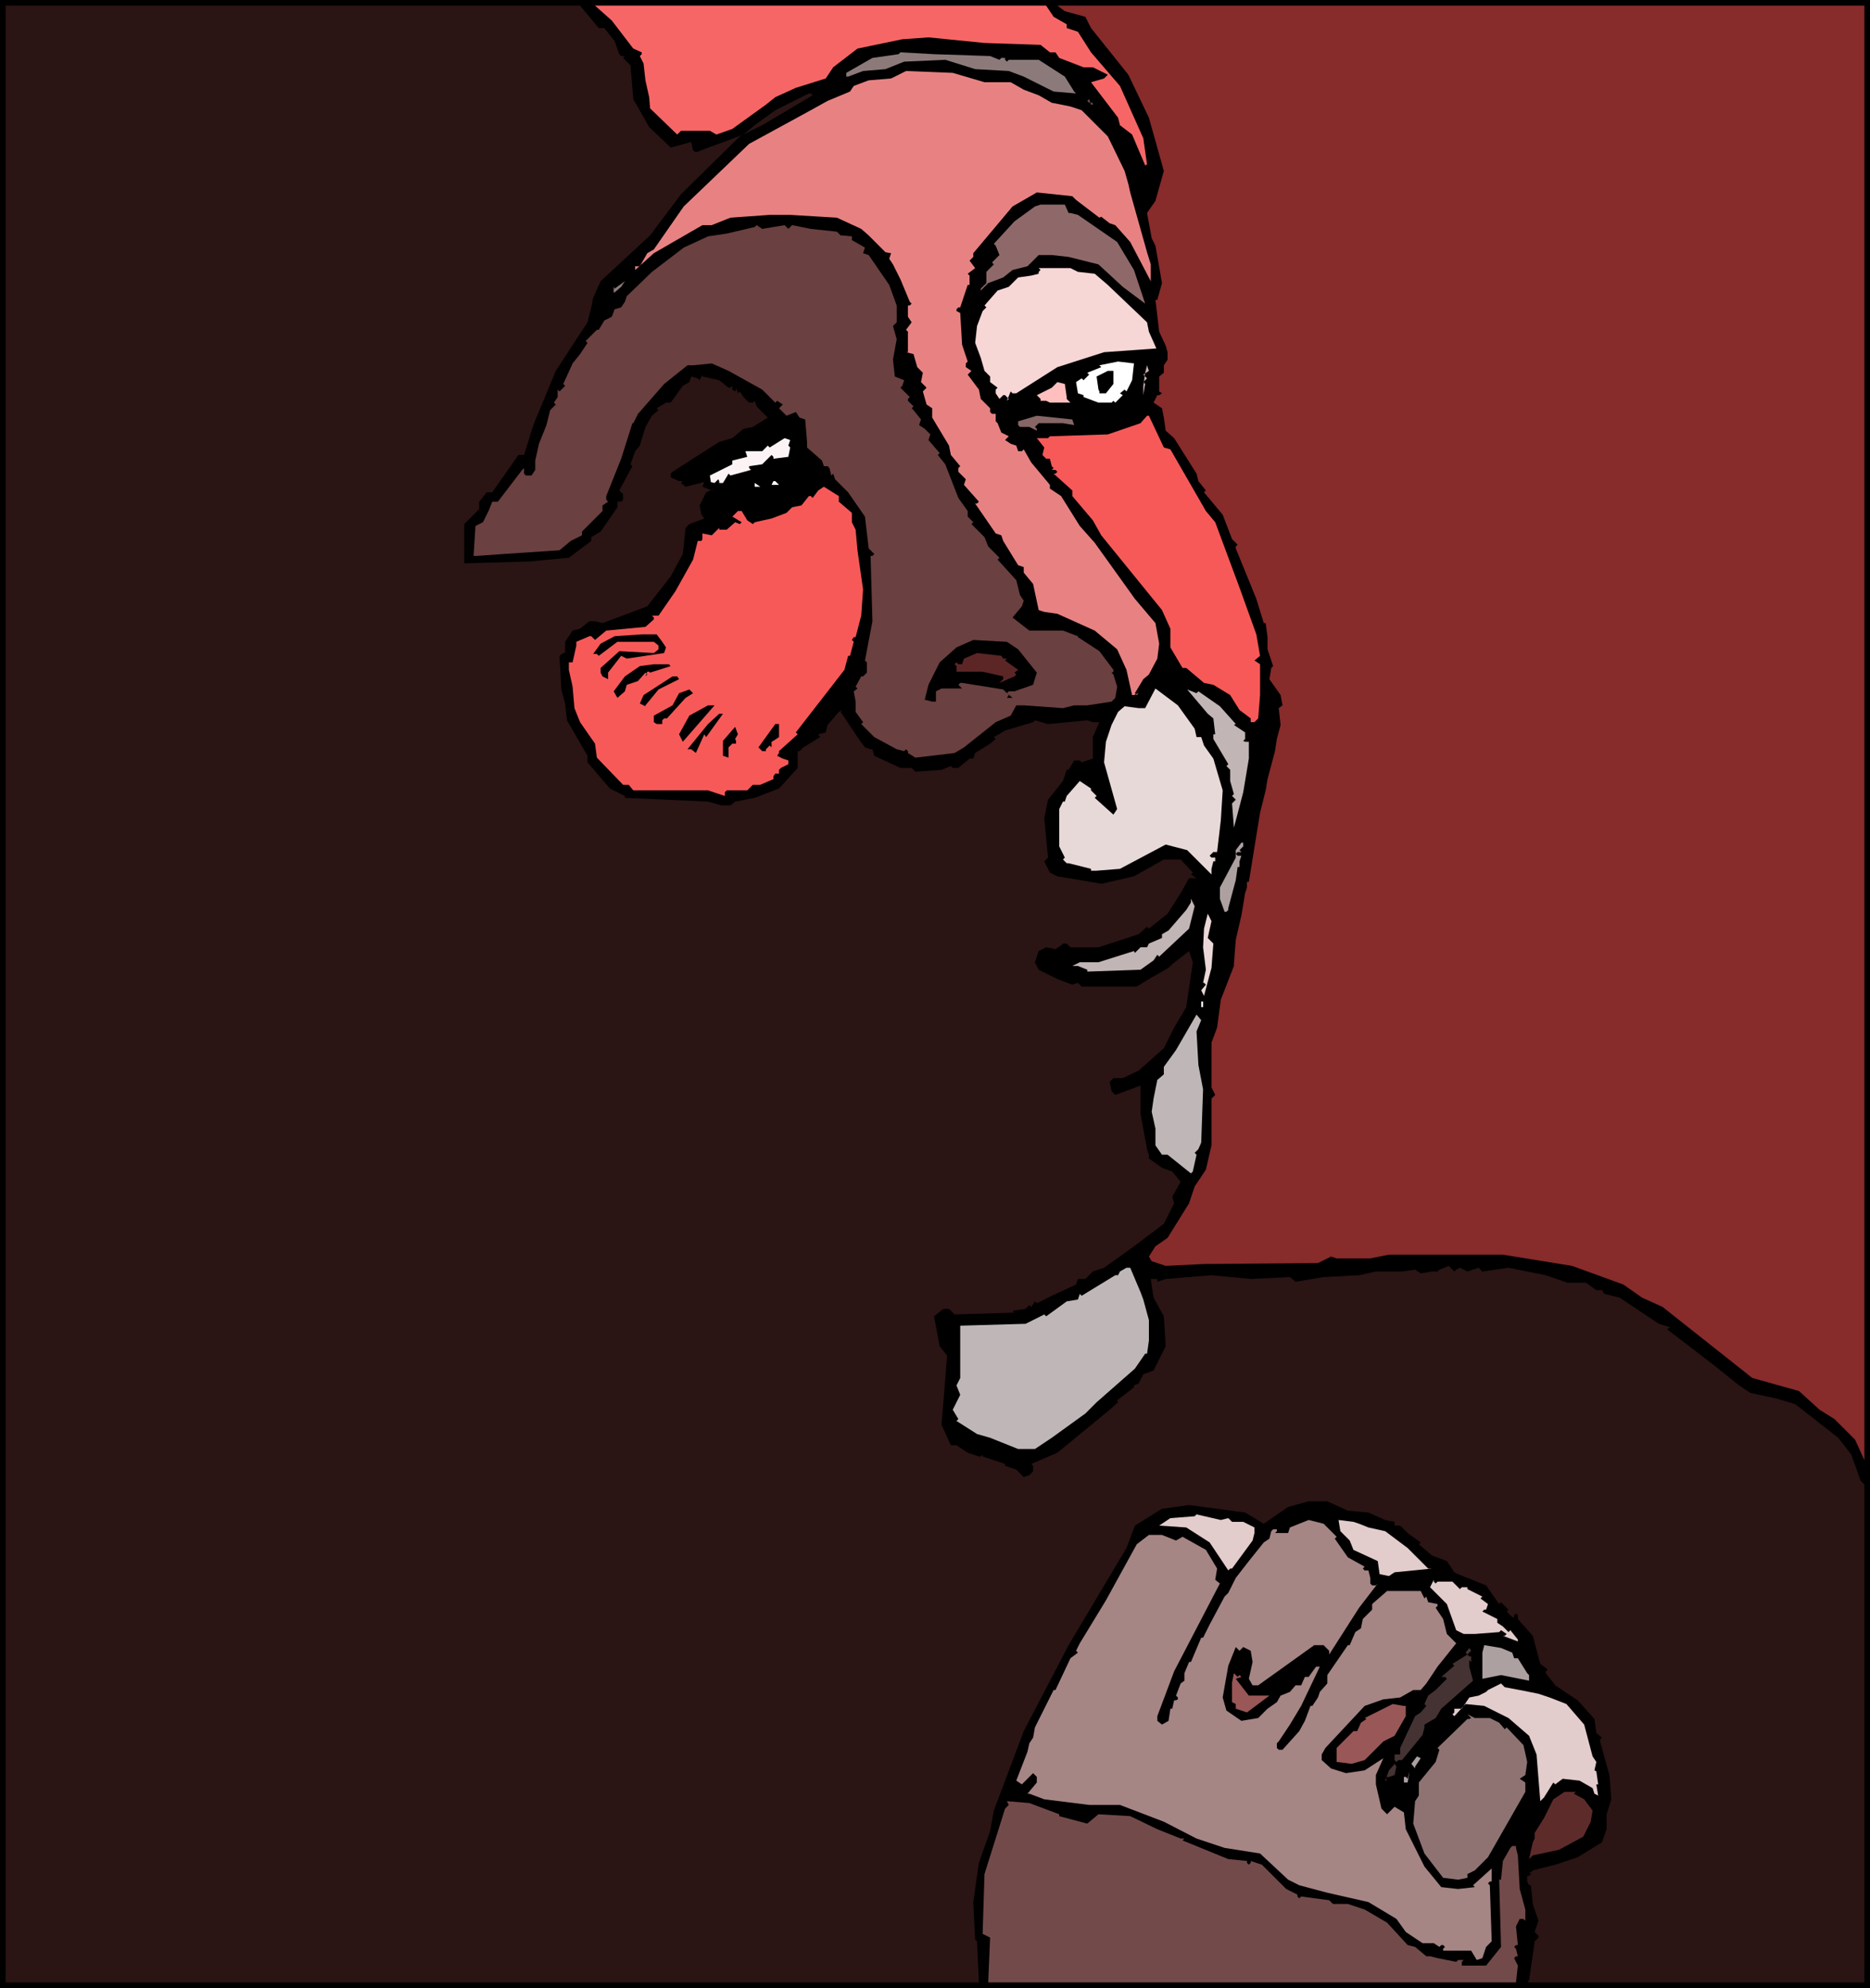 <svg xmlns="http://www.w3.org/2000/svg" width="6.67in" height="7.089in" fill-rule="evenodd" stroke-linecap="round" preserveAspectRatio="none" viewBox="0 0 2002 2128"><style>.brush0{fill:#fff}.brush1{fill:#000}.pen1{stroke:none}.brush7{fill:#8c7a7a}.brush15{fill:#f75959}.brush18{fill:#c2b5b5}.brush19{fill:#ada0a0}.brush21{fill:#bfb7b7}.brush22{fill:#e3cccc}.brush25{fill:#995757}</style><path d="M2002 2128H0V0h2002v2128z" class="pen1 brush1"/><path d="m754 516-2 5 10 4 3-2-9 4-7 14 2 10 3 4-16 6-4 4-3 28-13 24-25 32-48 18-8-2h-6l-10 8-8 2-8 12v12h-2l-4 3 2 36 4 15 2 18 22 38v7l24 28 16 8v2l89 4 14 4h10l5-4 21-4 26-10 20-22v-18h2l4-4 18-11-2-3 8-2 2-8 12-14 4-2-2 2 18 27 8 11 6 2h2l2 7 28 13h12l4 4 28-2 10-4 2 2h6l12-10h4l2-6 16-10 6-5-2-2 12-7 30-9 2-2 14 4 42-4 6 2h7l-7 16v23l-12 4-2-2h-6l-6 10h-2l-4 12-16 20-4 20 4 42-4 4 6 12 8 4 24 4 23 4 35-8 32-18h18l13 14-2 2 6 4h-8l-9 16-14 22-20 16-2-2-9 8-43 14h-30l-4-4h-4l-2 2-6 4-10-2-8 4-4 12 4 8 20 10 16 6 6-2 4 4h59l13-8 21-12 4-4 18-14 4 12-7 48-13 22-11 22-27 24-17 8h-10l-4 4 2 10 4 4 27-10v30l7 38 2 6v4l14 10 11 4 9 11-9 16 2 7-11 22-36 27-28 20-12 4-8 8h-8l-2 6-26 12-16 8-2-2-4 6-2-2-4 4-14 2 2 2-64 2-6-6h-6l-10 8 6 32 8 10-6 74 10 22h6l12 8 12 4h2l2-2v2l24 8v2l12 4 8 8 6-2 4-4v-6l-2-2 28-12 56-46 9-8-1-2 18-14v-2l5-2 5-10 11-4 13-26-2-32-11-20-3-20h7v3l9-3 49-4 42 4 42-2 6 5 30-5 38-2 18-4h28l14-2 6 4 12-2h6l2-2 10-4 2 2 4 4 2-2 4-2 8 4 12-4 4 4 28-4 40 8 23 8h20l11 8h7v2l2 2 2-2-2 2 16 4 42 28 13 4h-2l-2 2 47 36 30 24 12 8 28 6 20 6 46 36 14 18 10 28 4 4v533h-359l-2-2h2l6-42 4-4v-2l-4-4 4-12-6-18-2-20h-2l-2-4v-6h2l2-2-2-2h2l2-2 24-6 24-8 26-16 5-14v-16l5-16-2-26-10-36v-2l2-2-6-5-2-15-18-20-24-16-10-13v-2l2-2-8-6-8-30-16-18v-4l-2-2-2 2v2h-2l-6-6 2-2-8-8-2 2-14-20-30-12-4-2-8-12-16-6-14-12 2-2-14-10-8-8h-6v-4l-10-2-18-8-22-2-22-10h-20l-22 6-26 18-20-12-60-8-29 4-29 18-9 24-62 104-48 92-32 85-4 22-12 34-6 42 2 40 2 2 2 44H6V6h615l20 24h6l11 14 5 14 2 2h4l-2 2 2 2 6 6 3 36 17 30 19 18 4 4 22-6 2 9 3 2 51-19 12-10 22-16 36-18h2l2 2-54 32-24 12-63 62-33 44-53 49-8 18-2 10-4 16-34 52-24 58-10 32h-6l-28 40h-6l-8 10v8l-16 16v42l70-2 42-4 24-18v-4l10-6 18-26v-6h4l2-2v-6l-4-4 14-26-2-2 5-14 5-6 6-20 7-12 7-6-2-2 10-6h5l13-18 7-4 2-6 7 2 2 2 3-6v2l18 4 10 8h2l2-2v4l3 2 1-2v-2l2 6 2-2 4 6 6 6h4l2-2 2 6 12 12-16 10-10 2-12 10-14 4-50 32-2 2v4l9 4h4l-2 2 5 4 20-5z" class="pen1" style="fill:#2b1414"/><path d="m761 516-1-7 16-8 8-4v-4l16-4-2-6h18l6-6 2 2 16-10 6 2-2 6 2 2-2 10-16 2v-2l-2-2-10 10-14 2v2l2 2-22 6-2-2-6 10h-4v-2l-1-2-4 4-4-1z" class="pen1" style="fill:#fcf4f4"/><path d="m1128 18 14 8v4l12 4 14 22 31 36 25 56 4 28-2 1-14-33-13-10-2-8-29-38 14-4 4-4-16-8h-10l-26-10-4-6h-6l-10-8-60-2-60-6-28 2-48 10-26 20-8 12-32 10-22 10-10 8-36 26-17 6-7-4h-31l-4 4-29-28-1-12-4-18-2-18-4-8 2-2v-2l-9-4-23-30-18-16h483l8 12z" class="pen1" style="fill:#f76666"/><path d="m1238 373-56 4-50 16-44 28h-4l-2-2-4 10 2-2-4-4h-2l-4 4-4-6v-4l2-2-8-6v-6l-6-6-4-14-6-16 2-18 6-16 4-4-2-2 14-16 12-4 10-10 14-2 8-2v-2l2-2-2-2h34l8 4 18 2 14 12 42 40 2 10 8 18z" class="pen1" style="fill:#f7d6d6"/><path d="m1248 370-7-15-4-34h2l5-18-7-40-4-8-5-27 9-13 9-32-16-57-22-46-40-50-6-12-22-6-8-6h864v1557l-10-22-22-22-16-10-22-20-50-14-96-76-22-10-20-14-55-20-74-12h-122l-20 4h-36l-6-2-14 7-122 1-41 2-15-5-3-5 7-11 13-9 23-37 6-18 12-18 6-26v-50l4-4-4-8v-48l6-16 4-30 14-36v-2l2-26 6-26 4-24 2-6v-6h2l12-74 6-24 2-12 8-30 2-13 4-15-2-18 4-3-2-11-12-17 2-12 2-2-6-18v-13l-2-15h-2l-8-26-22-54v-2l2-2-6-6-10-26-10-12-10-12 2-2-8-10-2-8-24-38-9-8-2-14-2-10-9-6 4-8h2l3-2-3-2v-16l5-4v-8l4-6v-8l-2-7z" class="pen1" style="fill:#872b2b"/><path d="m1060 60 10 4 2-2h4v2l2 2 2-2h32l28 18 10 16 2 2-24-2-32-16-16-6-36-2-32-10-44 2-20 8-24 2-16 6h-2v-4l28-16 28-4 2-2 36 2 60 2z" class="pen1 brush7"/><path d="M1054 88h28l14 8 16 6 14 8 20 4 12 4 28 28 18 37 4 14 2 9 18 64 4 13v18l-22-42-16-18-6-2-9-7-2 1-25-19-4-4-38-4-26 15-42 50v4l-4 4 6 8-8 6 2 2v10h-2l-8 24h-2l-2 2v2l4 2 2 34 6 18-2 2v4l6 4-4 4 12 16 2 10 10 10v4l2 2h4v8l2 2 4 10 8 4-4 4 6 4 6 2 2 6h4l2-2 8 14 20 24v4l12 8 20 32 16 18 43 60 22 26 4 22-2 16-9 17-6 5-9 15 2 2 2-2-5 2h-2l-2-9-4-18-10-22-24-20-40-18-14-2-6-2-6-28-10-12v-6l-6-2-16-26-2-6-6-2-22-32h2l2-2-16-18 2-6-8-8v-4l2-2-10-12-2-10-18-30v-10l-6-4-4-14 4-4-6-6 2-10-6-6-4-14-8-2h2v-22l-2-2 6-8-4-6v-12h2l2-2-2-2-10-24-8-16-4-6 2-6-6-1-18-18-8-7-26-12-50-3h-22l-42 3-20 8h-10l-52 30-20 18v-4h5l8-14 7-4 32-46 70-67 66-36 18-10 24-10 4-6 16-6 24-2 16-8 50 2 34 10z" class="pen1" style="fill:#e88282"/><path d="M1166 110h4v2h-2l-2-6-2 2 2 2z" class="pen1" style="fill:#614d4d"/><path d="M1144 228h2l8 2 42 29 18 30 12 36-24-18-26-24-32-8-18-2h-14l-12 12-16 4-10 8-16 6-8 8v-2l6-6v-12l8-8-2-2 8-8-4-10-2-2 22-24 22-16 6-2h26l4 9z" class="pen1" style="fill:#8f6969"/><path d="m840 241 4 4 4-4 20 4 28 3 4 4h2l10 1v4l14 8-2 6 6 2 22 32 8 22v18l-4 4 4 14-4 22 2 18 10 4-2 6-2 2 10 10-2 2v2l6 6-2 2 2 2 8 10-2 6 6 4 6 6-2 6 12 14-2 2 8 10 14 36 10 14v6l6 6-2 2 14 14 4 10 12 12-2 2 20 22 4 16 4 6-2 6-10 12 18 14h36l16 6v1l23 15 15 20v2l-2 1 2 2 4 13-2 12-4 4-26 4h-14l-12 3-42-3h-8l-6 11-16 7-34 27-10 6-42 5-8-5v-2l-2-2-2 2-8-2-24-13-14-14 2-2-8-11v-11l-2-11 4-3-2-2 6-11h2l4-4v-11l-2-2 8-42-2-70h2l2-2-6-6-4-34-18-26-14-14-2-6-2 2-2-8-2-2h-4l-2-6-16-14v-6l-2-24-6-2-4-6-10 4-8-8 4-4-6-4-2 2-14-14-36-20-18-8-20 2h-6l-25 20-28 32-5 10h-1l-12 38-16 40v4l2 2-6 4v6l-22 22v4l-12 6-12 10-60 4-28 2h-4l2-32 8-4 6-12 4-10h6l26-34 2-2v6l2 2h6l4-6v-10l4-18 8-20 4-16 6-6-2-2 4-6v-8l2 2 2-2 4-4-2-2 10-22 8-10 8-12-2-2 12-12h2l6-10 8-4 3-8 7-2 4-6 2-6 27-26 34-26 26-12 20-3 30-7 2-2 6 4 24-4z" class="pen1" style="fill:#6b4040"/><path d="M658 313h-1v-6l1 2 11-8-4 6-7 6z" class="pen1 brush7"/><path d="m1212 407-6 12-2-2-5 4 3 2-8 8-2-2-2 2h-14l-16-6v-2l-6-2-2-12 6-4 2 2 6-6-2-2 15-6-2-2 20-4 17 2-2 18z" class="pen1 brush0"/><path d="m1224 401 4 4-4 4 2 2-2 12v-10l2-14 2-8 2 6-6 4z" class="pen1" style="fill:#ccb2b2"/><path d="m1192 411-8 10h-7v-2l-1-2-2-14 12-6h6v14z" class="pen1 brush1"/><path d="M1142 425v2l4 4h-22l-4-2h-6v-2l-4-4 16-8 6-6 8 2 2 14z" class="pen1" style="fill:#ffbfbf"/><path d="m1150 455-12-2h-26l-4 4 2 2v2l-8-4h-10l-2-2v-4l20-6 38 4 2 6z" class="pen1" style="fill:#876666"/><path d="m1246 479 7 2 38 66 10 12 26 70 18 50 4 23-6 5 6 4v33l-2 25-4 4h-4v-4l-12-9-10-16-18-11-10-2-19-16h-4l-13-22v-20l-9-20-65-80-9-16-22-26v-6l-20-18h2l2-2-2-2h-4l2-2-2-2-2-8h-4l-4-4 2-8-8-10h12l2-2 62-2 35-12 7-8h2l16 34z" class="pen1 brush15"/><path d="M834 519h-8l2-4h2l4 4zm-26 2v-4l6 4h-6z" class="pen1 brush0"/><path d="m898 537 14 12v10l4 8 2 22 6 42-2 28-6 23h-2l-2 3 2 2-4 15h-2l-4 15-52 67 2 2-20 18v2l-2 3 6 3 6 2v4l-8 4-2 2v4h-4l-2 3v3l-14 6h-8l-6 6h-22l-2 2v4l-18-6h-80l-5-6h-6l-28-29-2-15-16-23-6-15-2-23-4-18v-8h4l4-18v-4l14-6h2l4 4 12-10 42-4 9-8v-2l-2-2h7l18-26 19-34 5-20h4l1-2v-6l10 2 8-8v2h8l9-8 5 2 2-2-10-6 6-6h4l6 10 6 4 2-2 18-4 16-6 6-6 10-2 8-10h2l2 2 6-8 6-4 16 10v6z" class="pen1 brush15"/><path d="m709 687 4 6-2 6-40 6-6-3-14 18v7l-6-3-2-4v-5l20-18 37 2 5-4v-4l-5-4h-39l-20 15-2-2h-4l8-11 15-8 29-2h16l6 8zm381 8 20 25-4 13-20 7h-6l-2 2 6 5h2l2-3-2 3h-8l2-3-6-6-44-7h-2l-2 2 4 4h-22l-6 3v11h-4l-8-2 4-16 12-24 18-16 18-8 36 2 12 8z" class="pen1 brush1"/><path d="M1074 705h4l-2 2 14 10-4 3 2 2-2 2-16 7 4-4v-3l-22-5h-28v-6l-2-2-4 4 6-6 2 2h4l2-6 14-6 26 3 2 3z" class="pen1" style="fill:#5c2626"/><path d="m718 713-22 7-1-1h-2l-2 5 2-2-2-2-8 9-12 4-2 7-8 7-4-7 12-16 16-11 15-2h16l2 2zm9 14-22 11-9 11-5 6v1l-6-3 4-9 31-20h5l2 3z" class="pen1 brush1"/><path d="m1279 780 2 9h5l3 9 10 14 10 34-2 32-4 34h-4l-4 4 2 2h4v4h-2l-2 8v6l-26-26-23-6-49 26-25 2h-6v-2l-24-6h-2l-4-4 2-2-6-12v-40l4-8h2l2-6 14-16 12 8v2l6 6-2 2 20 18 4-6-14-50 2-22 6-18 7-14 7-6 15 2h7l11-21 24 18 18 25z" class="pen1" style="fill:#e8d9d9"/><path d="m734 747-20 22h-3l-2 2v4h-6l-3-2v-7l20-11 7-13 11-4 4 4-8 5z" class="pen1 brush1"/><path d="m1283 740 23 16 17 19-2 1 12 8v7l-2 2 2 1h4v18l-6 36-10 38-2-26 4-4-4-4 2-2-4-14v-12l-4-4 2-2-16-27v-5h2l-2-17-6-5-22-26 10 4 2-2z" class="pen1 brush18"/><path d="m731 794-4-8 11-20 20-11h7l-34 39zm25-5-2-3-9 20-5-4h-4l22-27 12-11h4l-18 25zm78 0-6 4-2 1v6l-2-2-4 4v2h-4l-4-4 18-25h4v14zm-47 2 1 2v3h-4l-4 4v11l-6-2v-16l13-15 3 8-3 5z" class="pen1 brush1"/><path d="m1331 906-4 4 2 2h-4l-2 2 2 2h4l-2 6v6h-2l-2 14-8 30v2l-2 2h-2l-5-14v-12l17-32v-8l6-8h2v4z" class="pen1 brush19"/><path d="m1273 994-32 30-2-2-4 6-14 10-57 2v-2l-10-4h-6l8-4h20l38-12 1 2 6-6h7l2-4 14-6v-4l7-4 19-22 5-8v-4l4 8-6 24z" class="pen1 brush18"/><path d="m1293 1004 6 6-2 26-8 30-3-6 5-6-2-2h-1l3-14-3-24 1-20 4-16 4 8-4 18z" class="pen1" style="fill:#ebd7d7"/><path d="m1136 1032 8 2-8-2zm150 40h2v6h-2v-6z" class="pen1 brush0"/><path d="m1281 1104 2 36 5 26-2 57-3 7-4 4 2 2-4 18-2 2-25-20h-6l-7-10v-18l-4-18 2-14 4-20 7-6v-8l13-18 22-38 5 6-5 12z" class="pen1 brush21"/><path d="m172 1206 4 8-4-8z" class="pen1 brush1"/><path d="m1221 1383 3 8 6 22v22l-2 14h-2l-11 16-41 36-12 12-36 26-18 12h-18l-30-12-14-4-22-14 2-2-6-10 8-16-4-10 4-8v-56l70-2 20-10 2 2 22-16 12-2 2-6 2 2 36-22h3l2-4 7-4h4l11 26z" class="pen1 brush21"/><path d="m1315 1625 4 4h12l12 6v6l-2 8-22 30h-2l-2 2-20-30-25-16-29-2-2-2 2 2 12-8 26-2 2-2 26 6 8-2z" class="pen1 brush22"/><path d="m1431 1645-2 2 14 20 18 10-2 2 2 2h4l2 8v6l2 2h4l2-2-20 26-32 50v-4l-6-6h-10l-60 43h-6l-4-7 4-18-2-12-8-4-4 4-4-4-8 20-6 34 4 14 16 11 18-3 10-10 10-7 4-7 10-4 6-7h6l4-9h4l8-11h4l-20 42-12 20-12 18-2 2v5l2 2h4l18-20 6-11 6-16h2l6-9 2-6 8-9v-9l22-32h2l6-14 6-4 2-10 10-10v-6l16-14h36l4 8 2-2 2 6 10 2v2l-2 2 8 12 4 16 4 4 6 6-20 25-12 18-6 7h-8l-14 8-18 2-20 7-42 45-4 7v6l10 9 16 5 20-3 20-13-8 18v10l6 26 6 6 10-10-2 2 10 6 2 18 20 40 18 22 18 2 18-2-2-2 20-18v14h-2l-2 2 2 2 2 60-6 6-4 12-6 2-6-10h-30v-2l2-2-2-2h-2l-2 2-6-4h-12l-18-12-10-14-30-18-44-10-30-8-12-6-30-28-38-6-30-10-35-18-47-18h-33l-48-6-16-6h-2l10-12v-6l-4-4-12 12-6-4 12-31 2-9 4-6 2-11 20-40h2l16-34 8-6-2-2 4-8 28-46 33-60 13-10h14l15 6 7-4 25 14 12 20-2 12 5 4 1-2-50 96-18 48v5l5 4 7-4 2-13h2l2-9h2l2-1v-2l-2-2 5-13 4-3v-8l5-12h2l11-26h2l7-14 16-30 4-4 8-16 14-18 16-20 6-4 2-8 2-2h4v2l-2 2h14l2-6 20-8 16 4 14 14z" class="pen1" style="fill:#a68585"/><path d="m1455 1631 10 4 18 4 24 18 22 22h4l-20 2-20 2-6 4-10-2-2-14-26-12-4-10-10-10-2-12 16 2 6 2zm82 64 2-2h16l8 8 2-2h6v2l16 8-2 2 8 6-2 6h-2l-2 2 16 8v4l6 4 6 6 2-2 8 10v2l-16-6h2l2-2-6-4-2 2-26 2h-12l-8-4-10-28-18-18 4-8v2l2 2z" class="pen1 brush22"/><path d="m1619 1769 2 6h4l10 16 2 2v6l-30-6-20 4v-28l2-8 18 3 12 5z" class="pen1 brush19"/><path d="m1571 1771 2 2h2v6l-2-2v7l4 15-34 30-6 10-12 7v3l-2 8-22 27h-4l-4 4 2 3-2 9-6 2h-2l-2 2 2 2h-2l4-11 8-9-2-2v-6h6v-7l16-34 6-4 6-7-2-2 4-9 8-6-2-3 2 3 12-12-2-2h-4l14-12-2-2 16-10-2-2 4-5 2 3-4 4z" class="pen1" style="fill:#453333"/><path d="m1327 1793 2 2-6 2 14 18h22l-24 18-12-4v-5l-4-2v-21l2-10 4 4 2-2z" class="pen1 brush25"/><path d="m1627 1809 20 4 12 4 18 7 19 22 9 34 4 6-2 9 2 1 2 14h-2l2 12-4-2-2-6-14-8-18-2-8 6-2-2-10 16-4 4-4-50-8-20-22-19-26-13-20-2-12 13-2-2 2-2v-4h8l8-12 10-2 8-4 2-2 14-7 4 4 16 3z" class="pen1 brush22"/><path d="M1505 1826v11l-12 21-12 6-20 20-14 4-16-2v-15l18-18h4l4-9 6-4-2-1 30-15 12 2h2z" class="pen1 brush25"/><path d="m1595 1839 10 5 6 7 2-2 18 19 4 18-2 14-6 4 6 4v10l-24 42-16 28-14 14-8 4v4l-10 2-16-2-20-26-12-32 2-24 4-6v-14l18-22 4-13-2-2 32-31h2l2-1-4-4 8 4h16z" class="pen1" style="fill:#8f7373"/><path d="m1529 1868-8 8 8-8z" class="pen1 brush0"/><path d="M1515 1891v2l-4-5 6-8 4 2-6 9zm-12 17v-6h2l2 2 2-8-2 12h-4z" class="pen1 brush19"/><path d="m1685 1920 11 6 9 12-2 12-8 16-26 14-28 6-4 4 4-18 2-4v-6l10-16 10-20 12-8h12l-2 2z" class="pen1" style="fill:#5e2b2b"/><path d="M1134 1942v2l30 8 12-10 34 2 29 14 25 10h4l-2 2 49 20 20 2v2l2 2 2-2v-2l12 4 26 26 12 6v2l2 2 2-2 30 4 4 4h16l18 6 24 14 22 24 8 2 12 10h4l8 2 20 4 2-2h6l-2 2v4h26l16-20-2-72h2l2-20 8-14 2-2h4v2l2 8 2 36 6 22v12l-2-2h-4l-4 8 2 20h-2l-2 2 2 2 2 8h-2l-2 2 4 8-2 18h-565l2-48-8-4 2-64 22-70 4-4-2-4 24 2 32 12z" class="pen1" style="fill:#734a4a"/></svg>
